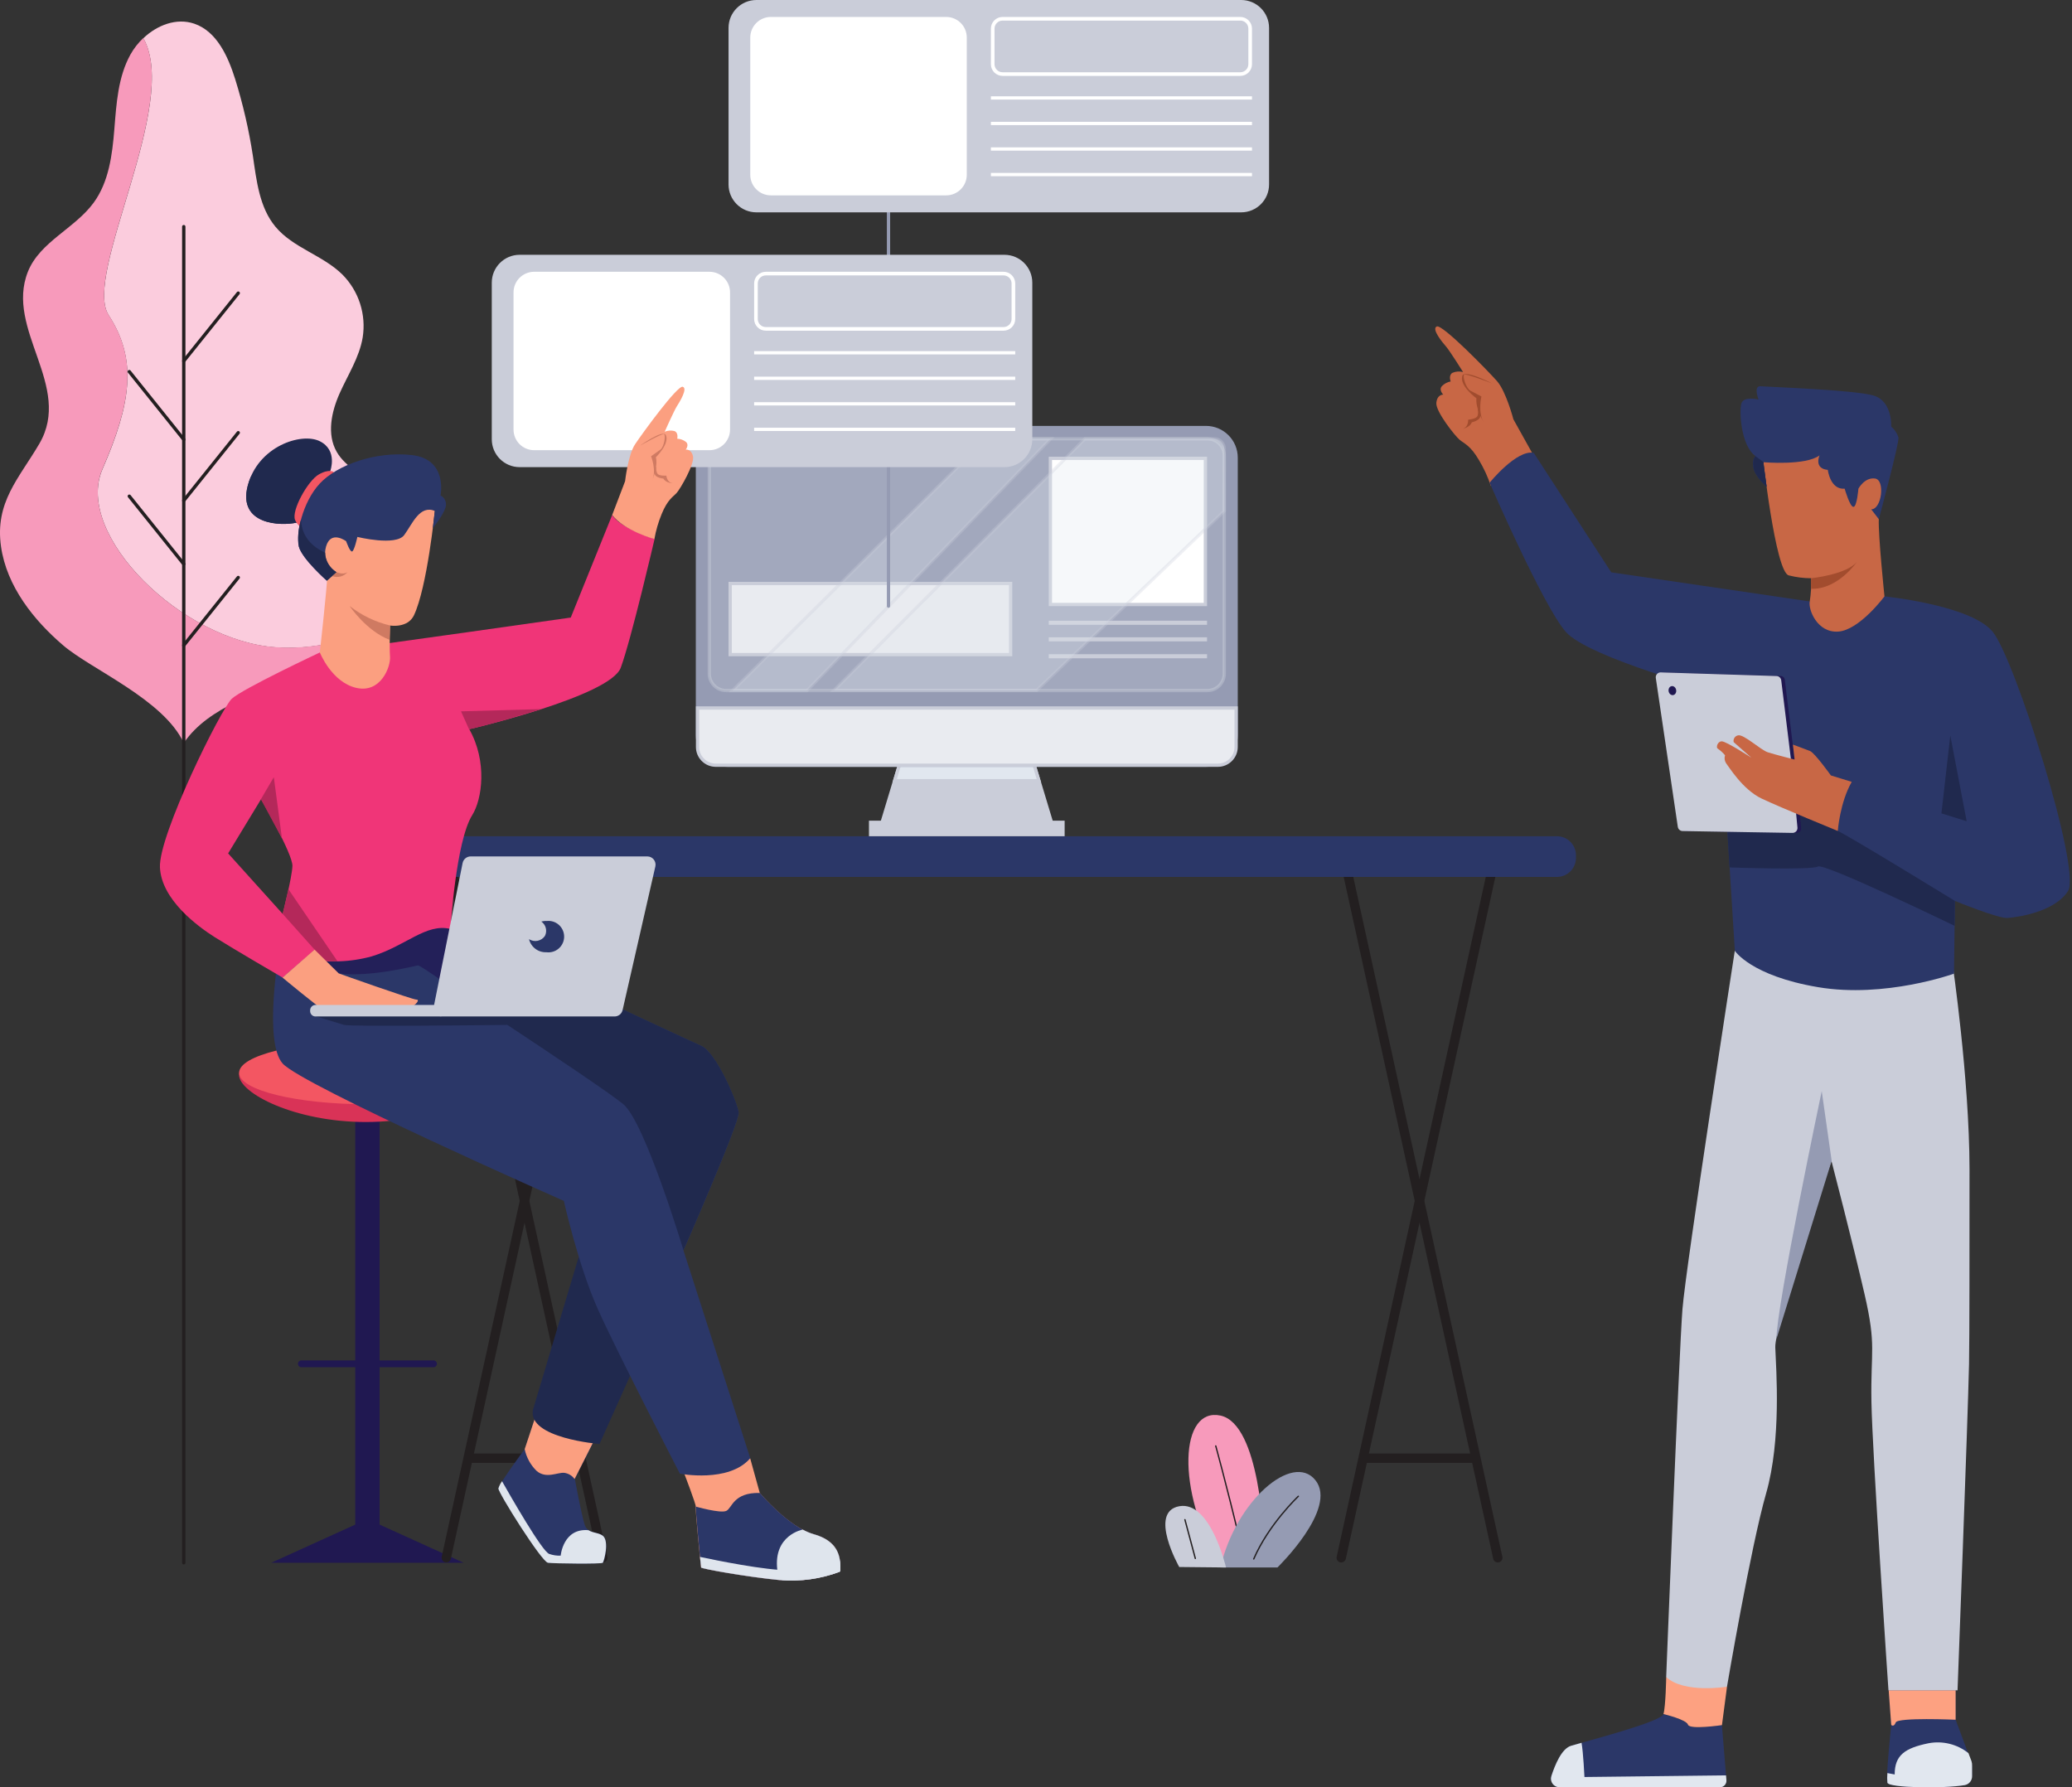 <svg width="633" height="546" viewBox="0 0 633 546" fill="none" xmlns="http://www.w3.org/2000/svg">
<rect x="0" y="0" width="633" height="546" fill="#333333" stroke="none"/>
<path d="M84.525 197.774C55.751 195.941 22.545 163.412 31.299 143.337C40.053 123.262 42.053 109.886 33.199 96.287C25.166 83.956 55.163 31.696 43.786 11.676C48.041 7.643 53.918 5.388 59.34 7.232C66.239 9.588 69.661 17.231 71.838 24.141C74.232 31.823 76.044 39.673 77.26 47.627C78.371 55.204 79.237 63.358 84.148 69.258C89.525 75.723 98.59 77.945 104.589 83.856C107.068 86.347 108.922 89.388 110.001 92.732C111.08 96.076 111.354 99.628 110.8 103.098C109.778 109.197 106.256 114.541 103.745 120.195C101.234 125.85 99.79 132.672 102.867 138.037C105.578 142.759 111.055 145.092 114.855 149.003C119.71 153.991 121.521 161.434 120.643 168.334C119.765 175.233 116.488 181.665 112.344 187.22C110.175 190.137 107.763 192.864 105.134 195.374C98.464 197.404 91.483 198.217 84.525 197.774Z" fill="#FBCCDD"/>
<path d="M56.14 226.97C50.007 213.705 27.888 204.495 19.333 197.174C10.312 189.475 2.047 179.11 0.314 166.978C-1.619 153.435 5.78 146.192 12.012 135.56C22.322 117.951 1.469 100.665 8.535 82.978C12.179 73.868 22.888 69.791 28.654 61.87C33.265 55.515 34.298 47.316 34.931 39.495C35.565 31.674 36.042 23.53 39.853 16.653C40.898 14.784 42.225 13.087 43.786 11.621C55.162 31.618 25.166 83.9 33.198 96.232C42.086 109.83 40.053 123.15 31.299 143.281C22.544 163.412 55.74 195.93 84.525 197.718C91.487 198.159 98.472 197.342 105.144 195.308C101.013 199.262 96.382 202.657 91.368 205.406C79.192 212.139 64.005 215.472 56.14 226.97Z" fill="#F79ABB"/>
<path d="M56.141 69.235V477.404" stroke="#231F20" stroke-width="1.02" stroke-miterlimit="10" stroke-linecap="round"/>
<path d="M56.141 110.274L72.783 89.544" stroke="#231F20" stroke-width="1.02" stroke-miterlimit="10" stroke-linecap="round"/>
<path d="M56.141 152.913L72.783 132.183" stroke="#231F20" stroke-width="1.02" stroke-miterlimit="10" stroke-linecap="round"/>
<path d="M56.142 134.26L39.5 113.53" stroke="#231F20" stroke-width="1.02" stroke-miterlimit="10" stroke-linecap="round"/>
<path d="M56.142 172.311L39.5 151.58" stroke="#231F20" stroke-width="1.02" stroke-miterlimit="10" stroke-linecap="round"/>
<path d="M56.141 197.141L72.783 176.41" stroke="#231F20" stroke-width="1.02" stroke-miterlimit="10" stroke-linecap="round"/>
<path d="M115.971 334.245H108.527V470.727H115.971V334.245Z" fill="#201851"/>
<path d="M151.409 328.313C151.409 333.956 133.367 342.755 111.726 342.755C90.084 342.755 73.019 333.967 73.019 328.313C73.019 322.658 90.573 318.081 112.214 318.081C133.856 318.081 151.409 322.658 151.409 328.313Z" fill="#D93357"/>
<path d="M112.246 337.333C133.892 337.333 151.441 333.026 151.441 327.712C151.441 322.399 133.892 318.091 112.246 318.091C90.599 318.091 73.051 322.399 73.051 327.712C73.051 333.026 90.599 337.333 112.246 337.333Z" fill="#F35662"/>
<path d="M112.248 464.05L82.852 477.404H141.655L112.248 464.05Z" fill="#201851"/>
<path d="M132.426 417.668H92.076C91.938 417.668 91.803 417.641 91.676 417.588C91.549 417.536 91.434 417.459 91.337 417.362C91.24 417.265 91.163 417.15 91.111 417.023C91.058 416.896 91.031 416.76 91.031 416.623C91.031 416.486 91.058 416.35 91.111 416.224C91.163 416.097 91.24 415.982 91.337 415.885C91.434 415.788 91.549 415.711 91.676 415.658C91.803 415.606 91.938 415.579 92.076 415.579H132.426C132.563 415.579 132.699 415.606 132.825 415.658C132.952 415.711 133.067 415.788 133.164 415.885C133.261 415.982 133.338 416.097 133.391 416.224C133.443 416.35 133.47 416.486 133.47 416.623C133.47 416.76 133.443 416.896 133.391 417.023C133.338 417.15 133.261 417.265 133.164 417.362C133.067 417.459 132.952 417.536 132.825 417.588C132.699 417.641 132.563 417.668 132.426 417.668Z" fill="#201851"/>
<path d="M136.34 257.833L184.145 475.871" stroke="#231F20" stroke-width="2.86" stroke-miterlimit="10" stroke-linecap="round"/>
<path d="M184.145 257.833L136.34 475.871" stroke="#231F20" stroke-width="2.86" stroke-miterlimit="10" stroke-linecap="round"/>
<path d="M143.004 445.453H177.666" stroke="#231F20" stroke-width="2.86" stroke-miterlimit="10"/>
<path d="M409.758 257.833L457.574 475.871" stroke="#231F20" stroke-width="2.86" stroke-miterlimit="10" stroke-linecap="round"/>
<path d="M457.574 257.833L409.758 475.871" stroke="#231F20" stroke-width="2.86" stroke-miterlimit="10" stroke-linecap="round"/>
<path d="M416.426 445.453H451.088" stroke="#231F20" stroke-width="2.86" stroke-miterlimit="10"/>
<path d="M475.64 255.456H121.786C118.571 255.456 115.965 258.062 115.965 261.277V262.066C115.965 265.281 118.571 267.887 121.786 267.887H475.64C478.855 267.887 481.461 265.281 481.461 262.066V261.277C481.461 258.062 478.855 255.456 475.64 255.456Z" fill="#2B3768"/>
<path d="M386.047 470.394C386.047 470.394 385.047 435.043 372.86 432.432C360.672 429.821 358.939 454.474 372.86 478.837L386.047 470.394Z" fill="#F79ABB"/>
<path d="M379.746 474.638C379.698 474.638 379.652 474.622 379.615 474.591C379.578 474.561 379.554 474.518 379.546 474.471C373.735 450.63 371.236 441.853 371.214 441.764C371.207 441.739 371.205 441.712 371.209 441.686C371.213 441.66 371.221 441.635 371.235 441.612C371.248 441.589 371.266 441.569 371.287 441.554C371.308 441.538 371.332 441.526 371.358 441.52C371.383 441.511 371.41 441.508 371.437 441.51C371.464 441.512 371.49 441.52 371.514 441.532C371.538 441.545 371.559 441.562 371.576 441.583C371.593 441.603 371.606 441.627 371.613 441.653C371.613 441.742 374.135 450.541 379.946 474.382C379.952 474.409 379.953 474.436 379.949 474.463C379.945 474.489 379.935 474.515 379.92 474.538C379.906 474.561 379.887 474.58 379.864 474.596C379.842 474.611 379.817 474.621 379.79 474.627L379.746 474.638Z" fill="#231F20"/>
<path d="M390.26 478.837C390.26 478.837 408.814 460.851 401.859 452.174C394.904 443.497 377.495 458.562 372.852 478.837H390.26Z" fill="#959BB3"/>
<path d="M383.014 476.426H382.936C382.911 476.417 382.888 476.402 382.869 476.383C382.85 476.364 382.834 476.342 382.824 476.317C382.814 476.292 382.808 476.265 382.809 476.238C382.809 476.211 382.815 476.184 382.825 476.16C387.425 465.506 396.412 457.029 396.501 456.94C396.54 456.903 396.592 456.883 396.646 456.883C396.699 456.883 396.751 456.903 396.79 456.94C396.81 456.96 396.826 456.983 396.836 457.009C396.847 457.035 396.853 457.062 396.853 457.09C396.853 457.118 396.847 457.146 396.836 457.171C396.826 457.197 396.81 457.22 396.79 457.24C396.701 457.318 387.78 465.739 383.214 476.304C383.198 476.343 383.17 476.376 383.134 476.398C383.098 476.42 383.056 476.43 383.014 476.426Z" fill="#231F20"/>
<path d="M374.549 478.837C374.549 478.837 369.816 458.384 360.262 460.129C350.708 461.873 360.262 478.693 360.262 478.693L374.549 478.837Z" fill="#CACDD9"/>
<path d="M365.174 476.282C365.129 476.282 365.086 476.268 365.05 476.242C365.015 476.216 364.988 476.18 364.974 476.138L361.785 464.239C361.784 464.191 361.799 464.144 361.828 464.106C361.857 464.068 361.898 464.04 361.945 464.029C361.992 464.017 362.041 464.022 362.085 464.042C362.128 464.062 362.164 464.096 362.185 464.139L365.374 476.027C365.387 476.08 365.38 476.136 365.353 476.184C365.326 476.231 365.282 476.267 365.229 476.282H365.174Z" fill="#231F20"/>
<path d="M295.354 225.515H313.459L321.488 252.056H269.221L277.25 225.515H295.354Z" fill="#CACDD9" stroke="#CACDD9"/>
<g style="mix-blend-mode:multiply">
<path d="M295.352 225.515H313.457L317.387 238.491H273.318L277.248 225.515H295.352Z" fill="#E1E7EF"/>
<path d="M295.352 225.515H313.457L317.387 238.491H273.318L277.248 225.515H295.352Z" stroke="#CACDD9"/>
</g>
<path d="M222.284 130.605H368.432C373.518 130.605 377.641 134.729 377.641 139.815V224.548C377.641 229.635 373.518 233.758 368.432 233.758H222.284C217.198 233.758 213.074 229.635 213.074 224.548V139.815C213.074 134.729 217.198 130.605 222.284 130.605Z" fill="#959BB3" stroke="#959BB3"/>
<path opacity="0.26" d="M221.846 134.038H368.86C371.707 134.038 374.015 136.346 374.015 139.193V205.795C374.015 208.642 371.707 210.95 368.86 210.95H221.846C218.999 210.95 216.691 208.642 216.691 205.795V139.193C216.691 136.346 218.999 134.038 221.846 134.038Z" fill="#CACDD9" stroke="#E9EBF0"/>
<path d="M372.062 233.758H218.639C217.169 233.75 215.762 233.16 214.725 232.117C213.688 231.074 213.105 229.663 213.105 228.192V216.283H377.639V228.192C377.637 229.669 377.048 231.085 376.002 232.128C374.957 233.172 373.54 233.758 372.062 233.758Z" fill="#E9EBF0" stroke="#CACDD9"/>
<path d="M265.969 254.955V251.2H324.75V254.955H265.969Z" fill="#CACDD9" stroke="#CACDD9"/>
<path d="M320.895 184.665V140.015H368.255V184.665H320.895Z" fill="white" stroke="#CACDD9"/>
<path d="M320.395 190.242H368.755" stroke="#CACDD9" stroke-width="1.25" stroke-miterlimit="10"/>
<path d="M320.395 195.308H368.755" stroke="#CACDD9" stroke-width="1.25" stroke-miterlimit="10"/>
<path d="M320.395 200.474H368.755" stroke="#CACDD9" stroke-width="1.25" stroke-miterlimit="10"/>
<path d="M223.07 199.974V178.244H308.748V199.974H223.07Z" fill="#E9EBF0" stroke="#CACDD9"/>
<path opacity="0.3" d="M373.128 134.93C373.697 135.498 374.017 136.269 374.02 137.073L374.031 156.088L316.671 210.917H254.752L331.466 134.038H370.986C371.79 134.041 372.56 134.361 373.128 134.93Z" fill="#E1E7EF" stroke="#CACDD9"/>
<path opacity="0.3" d="M223.784 210.961L301.299 134.038H320.978L246.544 210.961H223.784Z" fill="#E1E7EF" stroke="#CACDD9"/>
<path d="M271.438 37.673V185.165" stroke="#959BB3" stroke-miterlimit="10" stroke-linecap="round"/>
<path d="M379.183 0H231.091C226.385 0 222.57 3.815 222.57 8.521V56.348C222.57 61.054 226.385 64.869 231.091 64.869H379.183C383.889 64.869 387.704 61.054 387.704 56.348V8.521C387.704 3.815 383.889 0 379.183 0Z" fill="#CACDD9"/>
<path d="M289.055 5.177H235.506C232.027 5.177 229.207 7.997 229.207 11.476V53.382C229.207 56.861 232.027 59.681 235.506 59.681H289.055C292.534 59.681 295.354 56.861 295.354 53.382V11.476C295.354 7.997 292.534 5.177 289.055 5.177Z" fill="white"/>
<path d="M378.92 6.288C379.571 6.288 380.196 6.547 380.656 7.007C381.116 7.468 381.375 8.092 381.375 8.743V19.609C381.375 20.261 381.117 20.886 380.657 21.349C380.197 21.811 379.572 22.072 378.92 22.075H306.285C305.633 22.072 305.008 21.811 304.548 21.349C304.088 20.886 303.83 20.261 303.83 19.609V8.743C303.83 8.092 304.088 7.468 304.549 7.007C305.009 6.547 305.634 6.288 306.285 6.288H378.92ZM378.92 5.177H306.285C305.339 5.177 304.432 5.553 303.763 6.222C303.094 6.89 302.719 7.798 302.719 8.743V19.609C302.717 20.078 302.808 20.543 302.987 20.977C303.166 21.411 303.428 21.805 303.759 22.137C304.091 22.47 304.484 22.733 304.918 22.913C305.351 23.093 305.816 23.186 306.285 23.186H378.92C379.867 23.183 380.774 22.805 381.442 22.134C382.111 21.464 382.486 20.555 382.486 19.609V8.743C382.486 7.798 382.11 6.89 381.442 6.222C380.773 5.553 379.866 5.177 378.92 5.177Z" fill="white"/>
<path d="M302.719 29.918H382.486" stroke="white" stroke-miterlimit="10"/>
<path d="M302.719 37.717H382.486" stroke="white" stroke-miterlimit="10"/>
<path d="M302.719 45.516H382.486" stroke="white" stroke-miterlimit="10"/>
<path d="M302.719 53.326H382.486" stroke="white" stroke-miterlimit="10"/>
<path d="M306.851 77.834H158.759C154.053 77.834 150.238 81.649 150.238 86.356V134.183C150.238 138.889 154.053 142.704 158.759 142.704H306.851C311.557 142.704 315.372 138.889 315.372 134.183V86.356C315.372 81.649 311.557 77.834 306.851 77.834Z" fill="#CACDD9"/>
<path d="M216.731 83.022H163.182C159.703 83.022 156.883 85.843 156.883 89.322V131.227C156.883 134.706 159.703 137.526 163.182 137.526H216.731C220.209 137.526 223.03 134.706 223.03 131.227V89.322C223.03 85.843 220.209 83.022 216.731 83.022Z" fill="white"/>
<path d="M306.588 84.133C307.239 84.133 307.864 84.392 308.324 84.853C308.784 85.313 309.043 85.938 309.043 86.589V97.454C309.043 97.776 308.98 98.096 308.856 98.394C308.733 98.691 308.552 98.962 308.324 99.19C308.096 99.418 307.825 99.599 307.527 99.722C307.23 99.846 306.91 99.909 306.588 99.909H233.953C233.63 99.909 233.311 99.846 233.013 99.722C232.715 99.599 232.445 99.418 232.217 99.19C231.989 98.962 231.808 98.691 231.685 98.394C231.561 98.096 231.498 97.776 231.498 97.454V86.589C231.498 85.938 231.756 85.313 232.217 84.853C232.677 84.392 233.302 84.133 233.953 84.133H306.588ZM306.588 83.022H233.953C233.007 83.022 232.1 83.398 231.431 84.067C230.762 84.736 230.387 85.643 230.387 86.589V97.454C230.387 98.4 230.762 99.307 231.431 99.976C232.1 100.644 233.007 101.02 233.953 101.02H306.588C307.534 101.02 308.441 100.644 309.11 99.976C309.778 99.307 310.154 98.4 310.154 97.454V86.589C310.154 85.643 309.778 84.736 309.11 84.067C308.441 83.398 307.534 83.022 306.588 83.022Z" fill="white"/>
<path d="M230.387 107.764H310.154" stroke="white" stroke-miterlimit="10"/>
<path d="M230.387 115.563H310.154" stroke="white" stroke-miterlimit="10"/>
<path d="M230.387 123.362H310.154" stroke="white" stroke-miterlimit="10"/>
<path d="M230.387 131.161H310.154" stroke="white" stroke-miterlimit="10"/>
<path d="M163.78 432.166L160.292 442.686C160.292 442.686 152.293 453.441 152.293 454.752C152.293 456.063 165.525 477.16 167.458 477.404C169.391 477.649 183.789 477.815 184.189 477.404C184.589 476.993 186.255 470.738 184.189 469.139C182.522 467.85 179.601 468.594 178.634 465.806C177.667 463.017 175.623 451.808 175.623 451.808L182.433 438.343L163.78 432.166Z" fill="#2B3768"/>
<path d="M163.937 449.341C166.837 451.819 170.269 449.763 172.325 449.919C172.962 449.996 173.577 450.204 174.13 450.531C174.682 450.858 175.161 451.297 175.535 451.819L182.346 438.354L163.781 432.166L160.293 442.687C160.818 445.218 162.086 447.536 163.937 449.341Z" fill="#FB9F80"/>
<path d="M167.411 477.404C169.344 477.649 183.743 477.815 184.143 477.404C184.542 476.993 186.209 470.739 184.143 469.139C182.954 468.217 181.11 468.328 179.788 467.45C172.011 466.739 171.289 475.227 171.289 475.227C170.107 475.275 168.927 475.098 167.811 474.705C165.689 474.094 155.846 456.852 153.369 452.485C152.879 453.16 152.504 453.911 152.258 454.707C152.247 456.074 165.478 477.16 167.411 477.404Z" fill="#DFE5ED"/>
<path d="M229.17 445.453L232.114 456.074C232.114 456.074 240.813 466.506 248.534 468.661C256.255 470.816 256.911 475.649 256.666 479.837C256.662 479.912 256.636 479.984 256.593 480.044C256.55 480.105 256.491 480.153 256.422 480.182C250.592 482.364 244.349 483.222 238.146 482.692C227.992 481.704 214.283 479.237 214.172 478.849C214.061 478.46 212.35 460.673 212.55 460.24C212.75 459.807 208.828 449.575 208.828 449.575L229.17 445.453Z" fill="#FB9F80"/>
<path d="M214.205 478.849C214.316 479.237 228.025 481.704 238.179 482.693C244.382 483.222 250.625 482.364 256.455 480.182C256.524 480.153 256.583 480.105 256.626 480.045C256.669 479.984 256.695 479.912 256.699 479.837C256.944 475.649 256.121 470.761 248.567 468.661C241.012 466.561 232.147 456.074 232.147 456.074C223.948 455.874 223.681 460.751 221.859 461.562C220.037 462.373 212.583 460.24 212.583 460.24C212.383 460.673 214.083 478.46 214.205 478.849Z" fill="#2B3768"/>
<path d="M238.178 482.692C244.38 483.221 250.623 482.364 256.453 480.182C256.522 480.153 256.581 480.105 256.625 480.044C256.668 479.983 256.693 479.912 256.698 479.837C256.766 478.845 256.74 477.848 256.62 476.86C251.639 478.523 246.447 479.473 241.2 479.682C233.967 479.782 218.414 476.582 213.848 475.604C214.037 477.46 214.17 478.748 214.203 478.848C214.314 479.237 228.057 481.704 238.178 482.692Z" fill="#DFE5ED"/>
<path d="M256.455 480.182C256.524 480.153 256.584 480.105 256.627 480.044C256.67 479.983 256.695 479.912 256.7 479.837C256.944 475.649 256.122 470.761 248.567 468.661C247.409 468.315 246.292 467.846 245.235 467.261C245.235 467.261 236.236 468.905 237.458 479.482C237.563 480.697 238.085 481.839 238.935 482.715C244.889 483.125 250.862 482.262 256.455 480.182Z" fill="#DFE5ED"/>
<path d="M192.504 420.278L183.15 441.12C183.15 441.12 161.186 439.376 162.808 430.699L176.828 383.839L192.504 420.278Z" fill="#20294E"/>
<path d="M85.344 290.084C85.344 290.084 80.4 318.236 86.355 324.891C92.309 331.546 172.254 366.852 172.254 366.852C172.254 366.852 176.609 386.461 182.642 399.914C188.674 413.368 207.705 450.186 207.705 450.186C207.705 450.186 222.714 453.096 229.202 445.453L208.794 381.972C208.794 381.972 225.958 342.833 225.647 339.9C225.336 336.967 218.848 321.491 214.204 319.481C209.561 317.47 137.548 283.785 137.548 283.785L122.161 279.186L85.344 290.084Z" fill="#2B3768"/>
<path d="M214.203 319.481C212.059 318.547 195.539 310.859 178.396 302.816L142.268 304.738L145.79 307.049L96.496 310.471C96.496 310.471 103.251 312.515 105.106 313.093C106.784 313.615 147.178 313.193 155 313.093C167.776 321.536 186.107 333.79 190.384 337.278C197.05 342.766 208.793 381.917 208.793 381.917C208.793 381.917 225.957 342.778 225.646 339.845C225.335 336.912 218.847 321.491 214.203 319.481Z" fill="#20294E"/>
<path d="M127.667 294.917C128.533 294.806 142.265 304.782 142.265 304.782L163.895 296.084L137.588 283.785L122.156 279.186L86.683 289.684C91.127 292.695 97.793 296.595 103.481 297.361C112.991 298.639 126.8 295.039 127.667 294.917Z" fill="#232059"/>
<path d="M187.023 157.324L174.369 188.653C174.369 188.653 115.899 197.008 97.713 199.318C97.713 199.318 74.038 210.428 70.794 213.472C67.55 216.516 48.397 255.122 48.863 264.988C49.33 274.853 60.351 282.974 65.683 286.34C71.016 289.707 86.336 298.639 86.336 298.639L93.18 292.717C99.932 294.186 106.941 293.987 113.599 292.14C123.931 289.007 130.197 281.93 137.618 283.785C137.618 283.785 139.252 256.955 144.284 248.979C147.306 244.146 148.928 232.625 143.362 222.76C143.362 222.76 186.401 212.761 189.645 203.962C192.889 195.163 199.977 164.634 199.977 164.634C199.977 164.634 189.112 161.157 187.023 157.324ZM86.359 279.186L69.694 260.699L79.748 244.146C79.748 244.146 89.491 260.933 89.336 264.565C89.18 268.198 86.359 279.186 86.359 279.186Z" fill="#F03578"/>
<path d="M93.154 292.717L96.098 290.084L86.355 279.186L88.111 271.631L103.131 293.695C99.78 293.728 96.435 293.4 93.154 292.717Z" fill="#B4285A"/>
<path d="M79.707 244.146L83.651 237.413L86.139 256.122L79.707 244.146Z" fill="#B4285A"/>
<path d="M143.284 222.76L140.84 217.305L165.359 216.616C165.359 216.616 148.739 221.716 143.284 222.76Z" fill="#B4285A"/>
<path d="M86.312 298.639L96.1 290.084L103.488 297.361C103.488 297.361 125.94 305.36 127.207 305.36C128.473 305.36 126.807 307.104 125.996 307.338C125.185 307.571 112.942 307.104 112.009 307.338C111.076 307.571 100.988 309.66 99.366 308.904C97.744 308.149 86.312 298.639 86.312 298.639Z" fill="#FB9F80"/>
<path d="M187.023 157.324L190.967 147.003C190.967 147.003 191.856 138.96 194.022 135.705C196.189 132.449 206.932 117.685 208.565 118.151C210.198 118.618 207.632 122.795 206.787 124.106C205.943 125.417 203.066 131.883 203.066 131.883C204.023 131.482 205.087 131.416 206.087 131.694C207.321 132.227 206.898 134.016 206.898 134.016C207.834 134.058 208.736 134.379 209.487 134.938C210.687 135.871 209.487 137.371 209.487 137.371C209.487 137.371 211.153 137.027 211.709 139.382C212.264 141.737 207.82 149.381 206.721 150.58C205.621 151.78 203.932 152.613 202.143 157.024C201.123 159.486 200.377 162.053 199.922 164.679C199.922 164.679 190.789 162.201 187.023 157.324Z" fill="#FB9F80"/>
<path d="M195.492 136.171C195.492 136.171 202.224 132.383 202.835 132.616C203.446 132.849 202.913 136.516 201.724 137.371C200.536 138.227 198.903 139.382 198.903 139.382C198.903 139.382 200.625 143.637 199.258 146.77C199.258 146.77 201.102 142.459 200.369 139.682C200.369 139.682 204.624 135.594 203.424 132.927C202.613 131.027 195.492 136.171 195.492 136.171Z" fill="#CF7A62"/>
<path d="M200.476 142.47C200.476 142.47 200.342 144.259 200.976 144.837C201.609 145.415 203.575 145.303 203.575 145.303C203.575 145.303 203.709 147.525 205.719 147.636C205.719 147.636 203.42 147.636 202.664 146.192C202.664 146.192 200.198 146.014 199.998 144.715C199.887 143.934 200.056 143.138 200.476 142.47Z" fill="#CF7A62"/>
<path d="M134.418 306.993H96.39C95.482 306.993 94.746 307.73 94.746 308.638V308.871C94.746 309.779 95.482 310.515 96.39 310.515H134.418C135.327 310.515 136.063 309.779 136.063 308.871V308.638C136.063 307.73 135.327 306.993 134.418 306.993Z" fill="#CACDD9"/>
<path d="M187.79 310.515H134.964C134.593 310.514 134.228 310.431 133.893 310.272C133.559 310.113 133.263 309.881 133.029 309.595C132.794 309.308 132.626 308.973 132.536 308.613C132.446 308.254 132.437 307.879 132.509 307.516L141.33 263.632C141.445 263.066 141.752 262.556 142.199 262.19C142.647 261.824 143.207 261.623 143.785 261.622H197.756C198.133 261.621 198.506 261.705 198.847 261.868C199.187 262.031 199.486 262.268 199.722 262.563C199.958 262.858 200.125 263.202 200.209 263.57C200.294 263.937 200.294 264.32 200.211 264.688L190.212 308.515C190.096 309.074 189.793 309.577 189.353 309.941C188.912 310.304 188.361 310.507 187.79 310.515Z" fill="#CACDD9"/>
<path d="M166.872 281.319C166.365 281.322 165.862 281.39 165.372 281.519C166.053 281.992 166.541 282.696 166.745 283.5C166.949 284.304 166.856 285.155 166.483 285.896C165.967 286.67 165.166 287.209 164.255 287.396C163.344 287.583 162.396 287.403 161.617 286.896C161.902 288.075 162.587 289.118 163.555 289.847C164.524 290.577 165.716 290.947 166.927 290.895C167.605 290.982 168.294 290.923 168.947 290.723C169.6 290.523 170.203 290.186 170.716 289.735C171.229 289.283 171.64 288.728 171.921 288.105C172.203 287.483 172.348 286.807 172.348 286.124C172.348 285.441 172.203 284.765 171.921 284.143C171.64 283.52 171.229 282.964 170.716 282.513C170.203 282.061 169.6 281.724 168.947 281.524C168.294 281.324 167.605 281.266 166.927 281.352L166.872 281.319Z" fill="#2B3768"/>
<path d="M132.843 156.046C132.843 156.046 130.521 179.377 126.466 187.953C124.544 192.008 119.156 191.086 119.156 191.086C119.156 191.086 118.923 197.585 119.156 200.596C119.39 203.607 116.368 211.884 108.824 210.128C101.281 208.373 97.715 199.319 97.715 199.319C97.715 199.319 99.936 179.021 99.936 176.588C99.936 174.155 94.026 164.056 102.258 154.08C110.491 144.104 132.954 148.858 132.843 156.046Z" fill="#FB9F80"/>
<path d="M100.899 143.881C100.899 143.881 103.288 137.56 97.688 134.782C92.089 132.005 78.802 136.316 75.68 148.392C72.558 160.468 85.99 160.712 90.578 159.657C95.166 158.602 100.899 143.881 100.899 143.881Z" fill="#20294E"/>
<path d="M90.578 159.657C94.455 158.768 99.143 148.125 100.51 144.837C95.949 148.582 90.164 150.509 84.267 150.247C79.568 150.125 77.491 148.025 76.68 145.548C76.27 146.467 75.936 147.418 75.68 148.392C72.591 160.457 85.99 160.712 90.578 159.657Z" fill="#20294E"/>
<path d="M101.976 144.226C101.976 144.226 100.699 143.059 97.377 144.948C94.055 146.837 88.956 155.991 90.145 158.835C90.509 159.671 91.074 160.404 91.789 160.969C92.504 161.535 93.347 161.916 94.244 162.079L101.976 144.226Z" fill="#F35662"/>
<path d="M105.746 165.334C105.746 165.334 106.857 168.578 107.545 168.467C108.234 168.356 109.179 164.023 109.179 164.023C109.179 164.023 120.955 166.923 123.499 163.434C126.043 159.946 128.198 154.213 132.842 156.069L132.22 161.335C132.22 161.335 135.853 156.891 136.208 154.558C136.318 153.922 136.219 153.269 135.927 152.694C135.635 152.119 135.164 151.655 134.586 151.369C134.586 151.369 136.897 140.26 125.821 139.015C114.744 137.771 102.968 142.037 97.691 147.714C92.414 153.391 90.303 163.179 91.303 166.978C92.303 170.778 99.858 177.41 99.858 177.41L102.79 174.811C102.79 174.811 98.147 172.144 99.602 166.978C101.057 161.812 105.746 165.334 105.746 165.334Z" fill="#2B3768"/>
<path d="M102.788 174.755C102.788 174.755 104.777 175.755 106.199 174.755C105.626 175.426 104.858 175.903 104.003 176.12C103.147 176.337 102.245 176.283 101.422 175.966L102.788 174.755Z" fill="#CF7A62"/>
<path d="M119.185 191.086C114.68 190.012 110.459 187.981 106.808 185.131C106.808 185.131 111.952 192.786 119.029 195.452L119.185 191.086Z" fill="#CF7A62"/>
<path d="M91.956 158.746C91.121 161.398 90.897 164.205 91.3 166.956C92.289 170.722 99.855 177.388 99.855 177.388L102.788 174.788C101.761 174.157 100.906 173.28 100.301 172.237C99.696 171.194 99.36 170.017 99.322 168.811C97.122 167.867 92.134 165.045 91.956 158.746Z" fill="#20294E"/>
<path d="M576.994 516.34L577.772 526.927C577.772 526.927 576.128 542.681 576.561 544.58C576.928 546.191 593.881 546.38 600.213 545.314C600.841 545.194 601.407 544.859 601.813 544.366C602.219 543.873 602.439 543.253 602.435 542.614V539.448C602.436 538.95 602.346 538.457 602.169 537.992L597.447 525.35V516.34H576.994Z" fill="#2B3768"/>
<path d="M597.449 525.35C597.449 525.35 579.773 524.572 579.162 526.172C578.551 527.772 577.774 526.927 577.774 526.927L576.996 516.34H597.449V525.35Z" fill="#FDA181"/>
<path d="M602.479 539.448V542.614C602.483 543.253 602.262 543.873 601.856 544.366C601.45 544.859 600.885 545.194 600.257 545.314C593.925 546.425 576.927 546.191 576.605 544.581C576.517 543.605 576.517 542.623 576.605 541.648L578.827 542.07C578.827 536.182 581.949 534.015 589.148 532.538C591.282 532.128 593.48 532.186 595.59 532.708C597.699 533.229 599.671 534.202 601.368 535.559L602.29 537.992C602.441 538.462 602.505 538.955 602.479 539.448Z" fill="#E1E7EF"/>
<path d="M473.942 542.57C475.053 539.137 477.064 534.204 479.942 533.315C484.385 531.938 507.493 526.038 508.193 523.616C508.193 523.616 515.192 525.272 515.681 526.86C516.17 528.449 526.058 526.994 526.058 526.994V527.149L527.435 543.814C527.458 544.089 527.424 544.365 527.335 544.626C527.245 544.887 527.102 545.126 526.915 545.329C526.728 545.532 526.501 545.693 526.248 545.803C525.995 545.914 525.722 545.97 525.447 545.969H476.431C476.02 545.969 475.616 545.872 475.25 545.687C474.884 545.501 474.567 545.232 474.324 544.9C474.082 544.569 473.921 544.186 473.855 543.781C473.788 543.376 473.818 542.961 473.942 542.57Z" fill="#2B3768"/>
<path d="M515.683 526.861C515.194 525.272 508.195 523.617 508.195 523.617C508.884 521.183 509.029 512.307 509.029 512.307L527.604 515.262L526.06 526.994C526.06 526.994 516.161 528.46 515.683 526.861Z" fill="#FDA181"/>
<path d="M525.435 545.98H476.431C476.019 545.981 475.613 545.884 475.246 545.698C474.879 545.511 474.561 545.241 474.318 544.908C474.075 544.576 473.915 544.19 473.85 543.784C473.784 543.378 473.816 542.961 473.942 542.57C475.053 539.137 477.064 534.204 479.941 533.315C480.63 533.104 481.752 532.793 483.163 532.393C483.707 535.415 484.052 542.847 484.052 542.847L527.302 542.347L527.424 543.825C527.447 544.1 527.413 544.376 527.323 544.637C527.234 544.898 527.091 545.137 526.904 545.34C526.717 545.543 526.49 545.704 526.237 545.815C525.984 545.925 525.711 545.981 525.435 545.98Z" fill="#E1E7EF"/>
<path d="M596.479 294.269C596.479 294.269 601.645 329.442 601.689 356.994C601.689 382.135 601.689 408.343 601.545 416.675C601.156 434.139 598.034 516.351 598.034 516.351H576.926C576.926 516.351 571.993 444.082 571.726 428.229C571.46 412.376 573.293 411.309 569.649 395.455C566.005 379.602 559.506 354.616 559.506 354.616C559.506 354.616 542.097 404.854 542.352 411.576C542.608 418.297 544.263 439.805 539.564 456.159C534.864 472.512 527.599 515.262 527.599 515.262C527.599 515.262 514.489 517.417 509.023 512.307C509.023 512.307 512.956 413.142 513.989 399.977C515.023 386.812 529.987 290.425 529.987 290.425L596.479 294.269Z" fill="#CACDD9"/>
<path d="M559.575 354.605L556.542 333.308C556.542 333.308 542.655 399.255 542.699 409.087L559.575 354.605Z" fill="#959BB3"/>
<path d="M468.19 138.578L462.346 128.091C462.346 128.091 460.124 119.558 457.314 116.392C454.503 113.226 440.649 98.994 438.938 99.728C437.227 100.461 440.66 104.583 441.782 105.871C442.904 107.16 446.97 113.648 446.97 113.648C445.881 113.36 444.725 113.451 443.693 113.904C442.449 114.681 443.182 116.525 443.182 116.525C442.179 116.713 441.257 117.201 440.538 117.925C439.427 119.114 440.916 120.547 440.916 120.547C440.916 120.547 439.071 120.436 438.805 123.058C438.538 125.68 444.537 133.201 445.915 134.345C447.293 135.49 449.248 136.101 451.836 140.567C453.334 143.053 454.549 145.698 455.458 148.455C455.458 148.455 464.89 144.411 468.19 138.578Z" fill="#C86745"/>
<path d="M455.804 117.125C455.804 117.125 447.972 114.081 447.339 114.426C446.706 114.77 447.861 118.647 449.25 119.381C450.639 120.114 452.583 121.114 452.583 121.114C452.583 121.114 451.383 125.958 453.338 129.113C453.338 129.113 450.694 124.769 451.05 121.669C451.05 121.669 445.839 117.914 446.717 114.859C447.35 112.682 455.804 117.125 455.804 117.125Z" fill="#A14C2E"/>
<path d="M451.407 124.68C451.407 124.68 451.829 126.569 451.24 127.302C450.651 128.035 448.518 128.202 448.518 128.202C448.518 128.202 448.729 130.679 446.574 131.046C446.574 131.046 449.041 130.668 449.629 129.013C449.629 129.013 452.262 128.446 452.273 127.024C452.277 126.164 451.969 125.331 451.407 124.68Z" fill="#A14C2E"/>
<path d="M575.711 182.184C575.711 182.184 602.018 184.828 608.751 192.96C615.483 201.092 635.925 265.65 631.792 272.172C627.659 278.693 616.15 280.215 613.317 280.426C610.484 280.637 597.23 275.216 597.23 275.216L596.952 297.435C596.952 297.435 575.922 305.034 555.391 301.557C534.86 298.08 529.994 290.447 529.994 290.447L525.073 211.569C525.073 211.569 485.289 200.959 478.335 193.004C471.38 185.05 455.082 147.455 455.082 147.455C455.082 147.455 463.337 137.267 468.558 138.334L492.244 174.84L552.891 183.728L575.711 182.184Z" fill="#2B3768"/>
<path d="M597.228 275.216C597.228 275.216 564.921 255.385 561.443 253.841C557.966 252.297 544.923 246.742 544.923 246.742L527.281 247.031L528.392 264.984C528.392 264.984 553.456 265.873 555.378 264.706C557.3 263.54 597.128 282.826 597.128 282.826L597.228 275.216Z" fill="#20294E"/>
<path d="M595.82 224.678L600.819 250.875L593.109 248.475L595.82 224.678Z" fill="#20294E"/>
<path d="M548.256 232.055L545.256 207.614C545.21 207.313 545.061 207.037 544.834 206.835C544.607 206.632 544.316 206.515 544.012 206.503L508.25 205.392C508.06 205.386 507.872 205.423 507.698 205.498C507.523 205.573 507.368 205.686 507.242 205.828C507.116 205.97 507.023 206.137 506.968 206.319C506.914 206.501 506.9 206.693 506.928 206.88L513.716 252.763C513.76 253.067 513.911 253.345 514.141 253.548C514.37 253.751 514.665 253.867 514.971 253.874L548.934 254.441C549.117 254.445 549.299 254.41 549.468 254.338C549.637 254.267 549.789 254.161 549.914 254.026C550.038 253.892 550.133 253.733 550.192 253.559C550.251 253.385 550.273 253.201 550.256 253.019L548.256 232.055Z" fill="#201851"/>
<path d="M547.147 232.055L544.17 207.825C544.128 207.471 543.96 207.144 543.697 206.903C543.434 206.663 543.093 206.524 542.737 206.514L507.375 205.403C507.156 205.395 506.939 205.436 506.738 205.522C506.537 205.608 506.358 205.738 506.212 205.901C506.067 206.064 505.96 206.258 505.897 206.467C505.835 206.677 505.82 206.897 505.853 207.114L512.574 252.597C512.627 252.947 512.801 253.268 513.068 253.502C513.334 253.736 513.675 253.868 514.029 253.874L547.614 254.441C547.824 254.443 548.031 254.402 548.224 254.319C548.416 254.236 548.59 254.113 548.732 253.96C548.874 253.806 548.983 253.624 549.05 253.425C549.118 253.227 549.143 253.016 549.125 252.808L547.147 232.055Z" fill="#CACDD9"/>
<path d="M511.158 212.338C511.792 212.227 512.199 211.524 512.066 210.769C511.933 210.013 511.311 209.491 510.676 209.603C510.042 209.715 509.635 210.418 509.768 211.173C509.901 211.928 510.523 212.45 511.158 212.338Z" fill="#201851"/>
<path d="M561.444 253.841C561.444 253.841 562.088 245.142 565.71 238.843L559.344 236.887C559.344 236.887 554.411 229.999 552.967 229.422C551.523 228.844 547.745 227.466 547.745 227.466L548.256 232.032C548.256 232.032 542.235 230.51 540.069 229.811C537.902 229.111 532.747 224.256 531.014 224.633C530.785 224.673 530.567 224.759 530.372 224.885C530.177 225.012 530.01 225.177 529.881 225.37C529.752 225.564 529.664 225.781 529.622 226.01C529.58 226.239 529.585 226.473 529.637 226.7L535.069 231.477C535.069 231.477 527.37 226.455 526.004 226.467C524.637 226.478 524.193 228.433 524.782 228.688C525.605 229.27 526.351 229.953 527.004 230.722C526.869 231.129 526.83 231.562 526.888 231.988C526.945 232.413 527.099 232.82 527.337 233.177C528.17 234.199 532.37 241.209 538.235 243.975C544.101 246.742 561.444 253.841 561.444 253.841Z" fill="#C86745"/>
<path d="M538.438 138.6C538.438 138.6 542.348 174.796 546.481 175.773C548.717 176.344 551.016 176.635 553.324 176.64C553.392 179.003 553.247 181.368 552.891 183.706C552.347 186.094 555.113 193.382 561.59 192.938C568.067 192.493 575.71 182.183 575.71 182.183C575.71 182.183 573.755 163.386 573.977 158.598C574.199 153.809 580.388 133.39 563.979 130.99C547.57 128.591 538.438 138.6 538.438 138.6Z" fill="#C86745"/>
<path d="M563.545 149.288C563.545 149.288 565.134 154.843 566.223 154.843C567.311 154.843 567.745 149.288 567.745 149.288C567.745 149.288 569.633 145.744 572.822 146.177C576.01 146.61 574.844 155.665 571.655 155.587L573.977 158.598C573.977 158.598 580.276 135.267 579.988 133.634C579.573 132.338 578.803 131.183 577.766 130.301C577.766 130.301 578.199 122.525 572.333 120.814C566.467 119.103 540.237 118.203 537.893 117.992C535.549 117.781 537.238 122.047 537.238 122.047C537.238 122.047 532.794 120.936 532.027 123.158C531.261 125.38 531.805 136.134 536.304 139.322C536.304 139.322 535.282 139.967 535.649 142.722C536.016 145.477 539.704 148.666 539.704 148.666L538.693 141.2C538.693 141.2 551.691 142.311 555.88 139.1C555.88 139.1 554.047 143.155 558.401 143.544C558.401 143.566 559.124 149.654 563.545 149.288Z" fill="#2B3768"/>
<path d="M553.326 176.64C553.326 176.64 564.191 175.529 567.313 171.607C567.313 171.607 561.525 180.162 553.293 179.862L553.326 176.64Z" fill="#A24C2E"/>
<path d="M535.65 142.766C536.016 145.521 539.705 148.71 539.705 148.71L538.694 141.244H538.827C538.649 141.078 538.027 140.6 536.305 139.356C536.305 139.367 535.283 140.011 535.65 142.766Z" fill="#20294E"/>
</svg>
